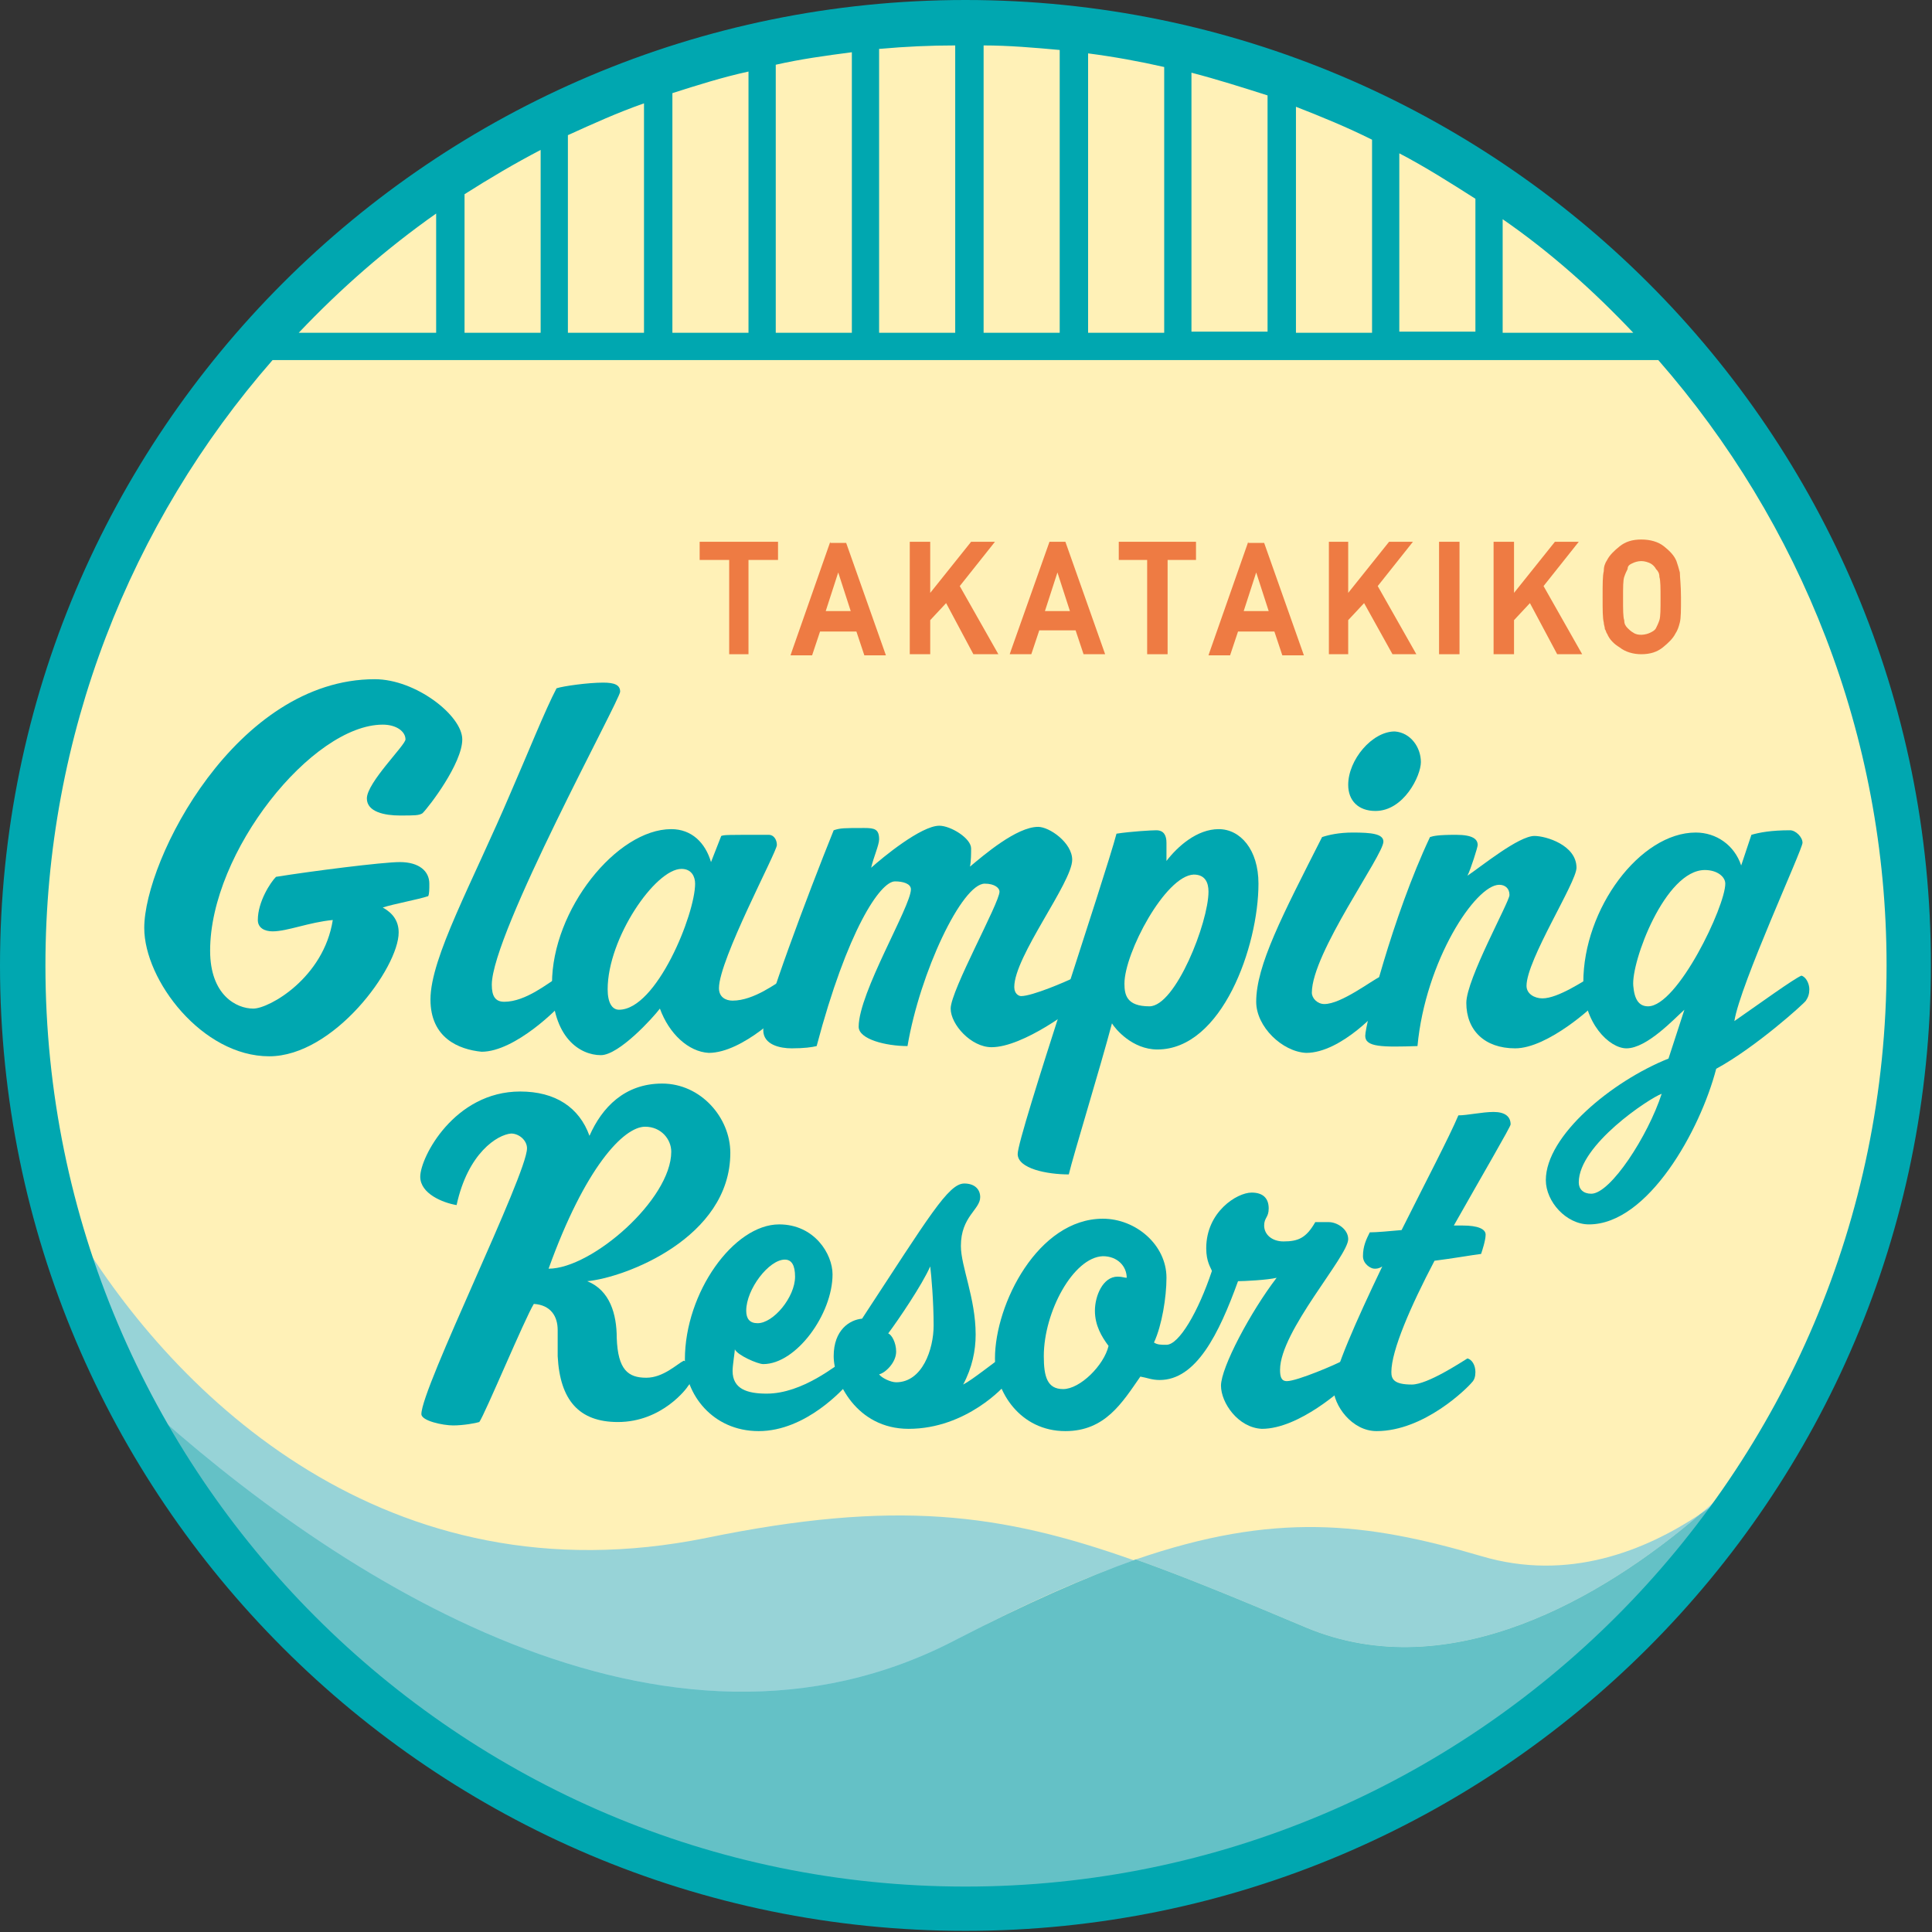 <?xml version="1.0" encoding="utf-8"?>
<!-- Generator: Adobe Illustrator 25.4.1, SVG Export Plug-In . SVG Version: 6.00 Build 0)  -->
<svg version="1.1" xmlns="http://www.w3.org/2000/svg" xmlns:xlink="http://www.w3.org/1999/xlink" x="0px" y="0px"
	 viewBox="0 0 170.1 170.1" style="enable-background:new 0 0 170.1 170.1;" xml:space="preserve">
<rect x="0" y="0" width="170.1" height="170.1" fill="#333333" stroke="none"/>
<style type="text/css">
	.st0{fill:#FFF1B7;}
	.st1{fill:#A0D8EA;}
	.st2{fill:#97D3D7;}
	.st3{fill:#64C1C6;}
	.st4{fill:#00A7B0;}
	.st5{fill:#EE7B43;}
</style>
<g id="レイヤー_3">
	<circle class="st0" cx="85.5" cy="85.2" r="83.2"/>
</g>
<g id="レイヤー_2">
	<g>
		<path class="st1" d="M35.4,152.6c-4.3-3.6-7.8-7-10.8-10.1c5.1,6,11.5,11.7,19.5,16.2c14.2,7.9,33,10.7,49.7,8.9
			C67.4,169.4,44,159.8,35.4,152.6z"/>
		<path class="st2" d="M84.2,144.4c6-3.2,11.2-5.5,15.7-7c-11.8-4.2-21.1-5.4-37.7-2c-28.1,5.7-46.8-12.5-55.5-27
			c0,0,1.5,6.5,5.7,15.2C29.3,138.9,58.4,158,84.2,144.4z"/>
		<path class="st1" d="M157.2,126.5c0,0-1.6,3.2-4.8,7.9c4.7-6.1,5.7-10.1,5.7-10.1c-0.6,1.2-3.7,5-8.4,9
			C154.4,130.2,157.2,126.5,157.2,126.5z"/>
		<path class="st1" d="M117.7,161c-6.7,3.4-14.9,5.6-23.8,6.5c5.4-0.4,10.9-1.2,16.4-2.7c21.9-5.8,35.5-21,42.1-30.4
			C147,141.4,136.8,151.2,117.7,161z"/>
		<path class="st1" d="M10,121.3c0,0,2.2,8.2,14.6,21.1c-5.5-6.4-9.4-13.2-12.2-18.9C11.6,122.8,10.8,122,10,121.3z"/>
		<path class="st2" d="M149.7,133.3c-4.8,3.2-11.6,6-19.3,3.7c-10.2-3-18.2-3.9-30.4,0.3c4.5,1.6,9.3,3.6,15,6
			C127.7,148.6,141.2,140.6,149.7,133.3z"/>
		<path class="st1" d="M152.4,134.4c3.2-4.6,4.8-7.9,4.8-7.9s-2.8,3.7-7.5,6.8c-8.5,7.3-22,15.3-34.7,10c-5.7-2.4-10.5-4.4-15-6
			c-4.5,1.6-9.7,3.9-15.7,7c-25.8,13.6-54.9-5.5-71.8-20.9c2.8,5.8,6.7,12.5,12.2,18.9c3,3.1,6.5,6.5,10.8,10.1
			c8.5,7.2,31.9,16.8,58.4,14.9c8.9-0.9,17.2-3.1,23.8-6.5C136.8,151.2,147,141.4,152.4,134.4z"/>
		<path class="st3" d="M152.4,134.4c3.2-4.6,4.8-7.9,4.8-7.9s-2.8,3.7-7.5,6.8c-8.5,7.3-22,15.3-34.7,10c-5.7-2.4-10.5-4.4-15-6
			c-4.5,1.6-9.7,3.9-15.7,7c-25.8,13.6-54.9-5.5-71.8-20.9c2.8,5.8,6.7,12.5,12.2,18.9c3,3.1,6.5,6.5,10.8,10.1
			c8.5,7.2,31.9,16.8,58.4,14.9c8.9-0.9,17.2-3.1,23.8-6.5C136.8,151.2,147,141.4,152.4,134.4z"/>
	</g>
</g>
<g id="レイヤー_1">
	<g>
		<path class="st4" d="M35.2,71.8c-1.3,0-2.9-0.3-2.9-1.5c0-1.4,3.4-4.7,3.4-5.2c0-0.7-0.8-1.3-2-1.3c-6.2,0-15.2,11.2-15.2,19.9
			c0,3.9,2.3,5.1,3.8,5.1c1.4,0,6.2-2.7,7-7.8C27.2,81.2,25.3,82,24,82c-0.7,0-1.3-0.3-1.3-1c0-1.6,1.1-3.3,1.6-3.8
			c3.1-0.5,9.4-1.3,10.9-1.3c1.7,0,2.6,0.8,2.6,1.9c0,0.5,0,0.9-0.1,1.1c-0.9,0.3-3.1,0.7-4,1c0.9,0.5,1.4,1.2,1.4,2.2
			c0,3.1-5.7,10.9-11.4,10.9c-5.9,0-11-6.7-11-11.3c0-6,8.1-21.9,20.3-21.9c3.6,0,7.7,3.2,7.7,5.3c0,2.1-2.9,5.9-3.5,6.5
			C36.9,71.8,36.5,71.8,35.2,71.8z"/>
		<path class="st4" d="M37.9,88c0-3.7,3.7-10.3,7.1-18.3c1.4-3.2,3-7.2,4-9.1c0.6-0.2,2.8-0.5,4.1-0.5c1,0,1.5,0.2,1.5,0.8
			c0,0.7-11.3,21.3-11.3,25.8c0,1,0.3,1.5,1.1,1.5c1.9,0,3.9-1.7,4.5-2c0.5,0.1,0.8,0.7,0.8,1.2c0,0.4-0.1,0.6-0.3,1
			c-0.1,0.2-4,4.2-7,4.2C40.4,92.4,37.9,91.4,37.9,88z"/>
		<path class="st4" d="M58.1,88.8c-0.6,0.8-3.6,4.1-5.2,4.1c-1.8,0-4.3-1.5-4.3-6.3c0-6.5,5.7-13.6,10.5-13.6c1.8,0,3,1.2,3.5,2.9
			l0.9-2.3c0.3-0.1,0.4-0.1,4.2-0.1c0.4,0,0.7,0.4,0.7,0.9c0,0.6-5.1,10.1-5.1,12.6c0,0.8,0.6,1.1,1.2,1.1c1.9,0,3.9-1.6,4.5-1.9
			c0.5,0.1,0.8,0.7,0.8,1.2c0,0.3-0.1,0.7-0.3,1c-0.3,0.5-4.1,4.3-7.1,4.3C60.6,92.6,58.9,91,58.1,88.8z M54.5,88.9
			c3.3,0,6.7-8.4,6.7-11.1c0-0.6-0.3-1.3-1.2-1.3c-2.3,0-6.5,6.1-6.5,10.6C53.5,88.3,53.9,88.9,54.5,88.9z"/>
		<path class="st4" d="M83.7,88.8c0-1.6,4.3-9.3,4.3-10.3c0-0.3-0.4-0.7-1.3-0.7c-2,0-5.7,7.8-6.8,14.3c-1.9,0-4.3-0.6-4.3-1.7
			c0-3,4.6-10.6,4.6-12.1c0-0.5-0.7-0.7-1.4-0.7c-1.3,0-4.2,4.3-6.9,14.5c-0.4,0.1-1.1,0.2-2.2,0.2c-1,0-2.5-0.3-2.5-1.6
			c0-1.5,3.9-11.9,6.2-17.6c0.6-0.2,0.9-0.2,2.7-0.2c0.9,0,1.3,0.1,1.3,1c0,0.5-0.5,1.6-0.7,2.5c1-0.9,4.4-3.7,6-3.7
			c1,0,2.8,1.1,2.8,2c0,0.4,0,1.1-0.1,1.6c1.2-1,4.1-3.5,6-3.5c1,0,3,1.4,3,2.9c0,2-5.1,8.5-5.1,11.2c0,0.6,0.4,0.8,0.6,0.8
			c1,0,4-1.3,4.6-1.6c0.5,0.1,0.8,0.7,0.8,1.2c0,0.4-0.1,0.7-0.3,1c-0.3,0.4-4.9,3.9-7.7,3.9C85.5,92.2,83.7,90.2,83.7,88.8z"/>
		<path class="st4" d="M101.8,73.1c0.7,0,0.9,0.5,0.9,1.1c0,0.6,0,1,0,1.6c1-1.3,2.7-2.8,4.6-2.8c1.9,0,3.5,1.8,3.5,4.8
			c0,5.5-3.2,14.6-8.9,14.6c-2.2,0-3.7-1.8-4-2.3c-1,3.8-3.4,11.6-3.8,13.3c-1.9,0-4.5-0.5-4.5-1.8c0-1.6,7.7-24.4,8.7-28.2
			C99.6,73.2,101.4,73.1,101.8,73.1z M99,86.6c0,1,0.2,2,2.2,2c2.3,0,5.2-7.4,5.2-10.1c0-0.8-0.3-1.5-1.3-1.5
			C102.6,77.1,99,83.9,99,86.6z"/>
		<path class="st4" d="M110.6,88.2c0-3.2,2.3-7.6,5.8-14.5c0.6-0.2,1.5-0.4,2.7-0.4c1.6,0,2.7,0.1,2.7,0.8c0,1.2-6.3,9.8-6.3,13.3
			c0,0.5,0.5,1,1.1,1c1.5,0,4.2-2.1,4.9-2.4c0.4,0.1,0.7,0.8,0.7,1.3c0,0.4-0.1,0.6-0.3,1c-0.3,0.5-3.8,4.4-6.9,4.4
			C112.9,92.6,110.6,90.4,110.6,88.2z M125.1,67.1c0,1.2-1.5,4.3-4,4.3c-1.5,0-2.4-0.9-2.4-2.3c0-2.2,2.1-4.7,4.1-4.7
			C124.2,64.5,125.1,65.8,125.1,67.1z"/>
		<path class="st4" d="M129.1,88.3c0-2.1,3.8-8.9,3.8-9.5c0-0.6-0.4-0.9-0.9-0.9c-2.1,0-6.5,6.7-7.2,14.2c-3.1,0.1-4.6,0.1-4.6-0.9
			s2.4-10.5,5.7-17.5c0.3-0.1,0.7-0.2,2.3-0.2c1.5,0,1.9,0.4,1.9,0.9c0,0.2-0.6,2.1-0.9,2.7c1.2-0.8,4.5-3.5,5.9-3.5
			c1,0,3.7,0.8,3.7,2.8c0,1.3-4.4,8.1-4.4,10.4c0,0.7,0.7,1.1,1.4,1.1c1.4,0,3.7-1.6,4.3-1.9c0.4,0.1,0.7,0.7,0.7,1.2
			c0,0.4-0.1,0.7-0.3,1.1c-0.1,0.2-4.2,4-7.1,4C130.7,92.3,129.1,90.7,129.1,88.3z"/>
		<path class="st4" d="M139.9,107.8c-2,0-3.8-2-3.8-3.9c0-3.9,5.8-8.7,10.8-10.7l1.4-4.3c-0.9,0.8-3.3,3.4-5.1,3.4
			c-1.5,0-3.8-2.2-3.8-5.8c0-6.5,5-13.2,9.9-13.2c1.8,0,3.4,1.1,4,2.9l0.9-2.7c0.7-0.2,1.7-0.4,3.4-0.4c0.5,0,1.1,0.6,1.1,1.1
			c0,0.6-5.5,12.5-6,15.7c2.3-1.6,5.2-3.7,5.9-4c0.4,0.1,0.7,0.7,0.7,1.2c0,0.4-0.1,0.7-0.3,1c-0.1,0.2-4.4,4.1-7.9,6
			C149.7,99.5,145.1,107.8,139.9,107.8z M139,104.1c0,0.6,0.4,1,1.1,1c1.7,0,5-5.1,6.2-8.8C145.2,96.7,139,100.8,139,104.1z
			 M145.1,88.6c2.6,0,6.8-8.8,6.8-10.8c0-0.6-0.7-1.2-1.8-1.2c-3.5,0-6.5,8.1-6.3,10.2C143.9,88,144.3,88.6,145.1,88.6z"/>
	</g>
	<g>
		<path class="st4" d="M49.1,119.4c0-0.7,0-1.7,0-2.3c0-1.2-0.6-2.2-2.1-2.3c-0.8,1.3-4.3,9.7-4.8,10.4c-0.3,0.1-1.4,0.3-2.3,0.3
			s-2.8-0.4-2.8-1c0-2.3,9.3-21.1,9.3-23.4c0-0.7-0.7-1.3-1.4-1.3c-1.2,0.1-3.8,1.7-4.8,6.3c-1.2-0.2-3.2-1-3.2-2.5
			c0-1.7,3-7.5,8.8-7.5c3.1,0,5.2,1.4,6.1,3.9c1.1-2.5,3.1-4.6,6.4-4.6c3.4,0,6,3,6,6.1c0,7.5-9.3,11-12.6,11.3c2,0.8,2.6,2.9,2.6,5
			c0.1,2.8,1,3.5,2.6,3.5c1.5,0,2.7-1.2,3.3-1.5c0.4,0.1,0.7,0.9,0.7,1.3c0,0.3-0.1,0.7-0.3,0.9c-0.1,0.2-2.3,3.2-6.2,3.2
			C51,125.2,49.3,123.3,49.1,119.4z M48.3,111.7c3.8,0,10.8-6.1,10.8-10.3c0-1.1-0.9-2.2-2.3-2.2C54.9,99.2,51.5,102.8,48.3,111.7z"
			/>
		<path class="st4" d="M64.5,120.7c0,1.6,1.3,2,3,2c3.2,0,6.2-2.6,6.8-2.9c0.4,0.1,0.6,0.6,0.6,1.2c0,0.4-0.1,0.6-0.3,0.9
			c-0.3,0.3-3.6,4.1-7.8,4.1c-4.1,0-6.5-3.3-6.5-6.3c0-5.9,4.3-11.9,8.3-11.9c3.1,0,4.7,2.6,4.7,4.4c0,3.5-3.2,7.9-6.1,7.9
			c-0.5,0-2.3-0.8-2.5-1.3C64.7,119,64.5,120.2,64.5,120.7z M65.7,115.4c0,0.7,0.3,1.1,1,1.1c1.4,0,3.3-2.3,3.3-4.1
			c0-1-0.3-1.5-0.9-1.5C67.7,110.9,65.7,113.5,65.7,115.4z"/>
		<path class="st4" d="M88.9,120.9c0,0.4-0.1,0.6-0.3,0.9c-0.1,0.2-3.5,4-8.6,4c-4.6,0-6.6-4.2-6.6-6.4c0-2.3,1.4-3.2,2.5-3.3
			c5.9-9,7.6-11.9,9-11.9c0.9,0,1.4,0.5,1.4,1.2c0,1.1-1.7,1.7-1.7,4.3c0,1.8,1.3,4.6,1.3,7.8c0,1.4-0.3,2.9-1.1,4.4
			c0.8-0.4,2.9-2.1,3.4-2.4C88.7,119.7,88.9,120.4,88.9,120.9z M78.2,117.4c0.3,0.1,0.7,0.8,0.7,1.6c0,1-1,1.9-1.5,2
			c0.2,0.3,1,0.7,1.5,0.7c2.3,0,3.3-2.9,3.3-5c0-2.1-0.2-4.4-0.3-5.2C81.2,113.1,79.1,116.2,78.2,117.4z"/>
		<path class="st4" d="M107.5,122c0-1.6,2.6-6.5,4.9-9.5c-0.8,0.2-2.9,0.3-3.4,0.3c-1.7,4.7-3.7,8.7-6.9,8.7c-0.7,0-1.1-0.2-1.7-0.3
			c-1.6,2.3-3.1,4.8-6.6,4.8c-4,0-6.2-3.5-6.2-6.4c0-4.8,3.8-12.3,9.5-12.3c2.9,0,5.6,2.3,5.6,5.2c0,1.7-0.4,4.2-1.1,5.7
			c0.3,0.2,0.6,0.2,1.1,0.2c1.1,0,2.8-2.9,4-6.5c-0.1-0.3-0.5-0.8-0.5-2c0-3.2,2.7-4.9,4-4.9c1,0,1.5,0.5,1.5,1.4
			c0,0.8-0.4,0.8-0.4,1.5c0,0.8,0.7,1.4,1.7,1.4c1.3,0,2-0.3,2.8-1.7h1.2c0.7,0,1.7,0.6,1.7,1.5c0,1.5-6,8.1-6,11.5
			c0,0.6,0.1,1,0.6,1c0.9,0,4.4-1.5,4.9-1.8c0.5,0.1,0.7,0.6,0.7,1.2c0,0.3,0,0.6-0.3,0.9c-0.3,0.3-4.2,3.9-7.5,3.9
			C109,125.7,107.5,123.5,107.5,122z M91.9,119.4c0,1.8,0.3,2.9,1.7,2.9c1.5,0,3.6-2.1,4-3.8c-0.6-0.8-1.2-1.8-1.2-3.1s0.7-3,2-3
			c0.4,0,0.6,0.1,0.8,0.1c0-1-0.8-1.9-2.1-1.9C94.5,110.7,91.9,115.5,91.9,119.4z"/>
		<path class="st4" d="M121,111.7c-0.3,0-1-0.4-1-1.1c0-0.9,0.3-1.5,0.6-2.1c0.6,0,1.7-0.1,2.8-0.2c2.1-4.2,4.2-8.2,5-10.1
			c0.8,0,2.1-0.3,3.1-0.3c1,0,1.5,0.4,1.5,1.1c0,0.2-2.4,4.3-5,8.9c0.3,0,0.6,0,0.8,0c1.3,0,2,0.3,2,0.8c0,0.5-0.3,1.4-0.4,1.7
			c-0.8,0.1-2.5,0.4-4.1,0.6c-2.1,4-3.8,7.9-3.8,9.8c0,0.6,0.2,1.1,1.8,1.1c1.4,0,4.4-2,4.9-2.3c0.4,0.1,0.7,0.6,0.7,1.2
			c0,0.4-0.1,0.7-0.3,0.9c-0.4,0.5-4.2,4.3-8.4,4.3c-2.2,0-3.8-2.3-3.8-3.8c0-1.4,2-5.9,4.3-10.7C121.4,111.7,121.2,111.7,121,111.7
			z"/>
	</g>
	<g>
		<polygon class="st5" points="61.6,49.3 64.2,49.3 64.2,57.6 65.9,57.6 65.9,49.3 68.5,49.3 68.5,47.7 61.6,47.7 		"/>
		<path class="st5" d="M73.1,47.7l-3.4,9.7l-0.1,0.3h1.9l0.7-2.1h3.2l0.7,2.1H78l-3.5-9.9H73.1z M74.9,53.8h-2.2l1.1-3.4L74.9,53.8z
			"/>
		<polygon class="st5" points="87.6,47.7 85.5,47.7 81.9,52.2 81.9,47.7 80.1,47.7 80.1,57.6 81.9,57.6 81.9,54.6 83.3,53.1 
			85.7,57.6 87.9,57.6 84.5,51.6 		"/>
		<path class="st5" d="M92.4,47.7L89,57.3l-0.1,0.3h1.9l0.7-2.1h3.2l0.7,2.1h1.9l-3.5-9.9H92.4z M94.2,53.8H92l1.1-3.4L94.2,53.8z"
			/>
		<polygon class="st5" points="98.5,49.3 101,49.3 101,57.6 102.8,57.6 102.8,49.3 105.3,49.3 105.3,47.7 98.5,47.7 		"/>
		<path class="st5" d="M109.9,47.7l-3.4,9.7l-0.1,0.3h1.9l0.7-2.1h3.2l0.7,2.1h1.9l-3.5-9.9H109.9z M111.7,53.8h-2.2l1.1-3.4
			L111.7,53.8z"/>
		<polygon class="st5" points="124.4,47.7 122.3,47.7 118.7,52.2 118.7,47.7 117,47.7 117,57.6 118.7,57.6 118.7,54.6 120.1,53.1 
			122.6,57.6 124.7,57.6 121.3,51.6 		"/>
		<rect x="126.7" y="47.7" class="st5" width="1.8" height="9.9"/>
		<polygon class="st5" points="139,47.7 136.9,47.7 133.3,52.2 133.3,47.7 131.5,47.7 131.5,57.6 133.3,57.6 133.3,54.6 134.7,53.1 
			137.1,57.6 139.3,57.6 135.9,51.6 		"/>
		<path class="st5" d="M147.9,50.4c-0.1-0.4-0.2-0.7-0.3-1c-0.2-0.5-0.6-0.9-1.1-1.3c-0.5-0.4-1.2-0.6-2-0.6c-0.8,0-1.4,0.2-1.9,0.6
			c-0.5,0.4-0.9,0.8-1.1,1.2c-0.2,0.3-0.3,0.6-0.3,1c-0.1,0.4-0.1,1.1-0.1,2.3c0,1.1,0,1.8,0.1,2.2c0,0.2,0.1,0.4,0.1,0.6
			c0.1,0.1,0.1,0.3,0.2,0.4c0.2,0.5,0.6,0.9,1.1,1.2c0.5,0.4,1.2,0.6,1.9,0.6c0.8,0,1.4-0.2,1.9-0.6c0.5-0.4,0.9-0.8,1.1-1.2
			c0.2-0.3,0.3-0.6,0.4-1c0.1-0.4,0.1-1.1,0.1-2.2C148,51.5,147.9,50.8,147.9,50.4z M143.7,49.6c0.2-0.1,0.5-0.2,0.8-0.2
			c0.3,0,0.6,0.1,0.8,0.2c0.2,0.1,0.4,0.3,0.5,0.5c0.2,0.2,0.3,0.4,0.3,0.7c0.1,0.3,0.1,1,0.1,1.9c0,0.9,0,1.6-0.1,1.9
			c-0.1,0.3-0.2,0.5-0.3,0.7c-0.1,0.2-0.3,0.3-0.5,0.4c-0.4,0.2-1.1,0.3-1.5,0c-0.2-0.1-0.4-0.3-0.5-0.4c-0.2-0.2-0.3-0.4-0.3-0.7
			c-0.1-0.3-0.1-0.9-0.1-1.9s0-1.6,0.1-1.9c0.1-0.3,0.2-0.5,0.3-0.7C143.3,49.8,143.5,49.7,143.7,49.6z"/>
	</g>
	<path class="st4" d="M85,0C38.1,0,0,38.1,0,85c0,46.9,38.1,85,85,85s85-38.1,85-85C170.1,38.1,131.9,0,85,0z M143.8,29.3h-11.5v-10
		C136.5,22.2,140.3,25.6,143.8,29.3z M40.9,29.3V17.1c2.2-1.4,4.4-2.7,6.7-3.9v16.1H40.9z M50,11.9c2.2-1,4.4-2,6.7-2.8v20.2H50
		V11.9z M59.2,8.2c2.2-0.7,4.4-1.4,6.7-1.9v23h-6.7V8.2z M68.3,5.7c2.2-0.5,4.4-0.8,6.7-1.1v24.7h-6.7V5.7z M77.5,4.3
		C79.7,4.1,81.9,4,84.1,4v25.3h-6.7V4.3z M86.6,4c2.2,0,4.5,0.2,6.7,0.4v24.9h-6.7V4z M95.8,4.7c2.3,0.3,4.5,0.7,6.7,1.2v23.4h-6.7
		V4.7z M104.9,6.4c2.3,0.6,4.5,1.3,6.7,2v20.8h-6.7V6.4z M114.1,9.4c2.3,0.9,4.5,1.8,6.7,2.9v17h-6.7V9.4z M123.2,13.5
		c2.3,1.2,4.5,2.6,6.7,4v11.7h-6.7V13.5z M38.4,18.8v10.5H26.3C30,25.4,34,21.9,38.4,18.8z M85,166.1C40.3,166.1,4,129.7,4,85
		C4,64.7,11.5,46,24,31.7h122C158.5,46,166.1,64.7,166.1,85C166.1,129.7,129.7,166.1,85,166.1z"/>
</g>
</svg>
